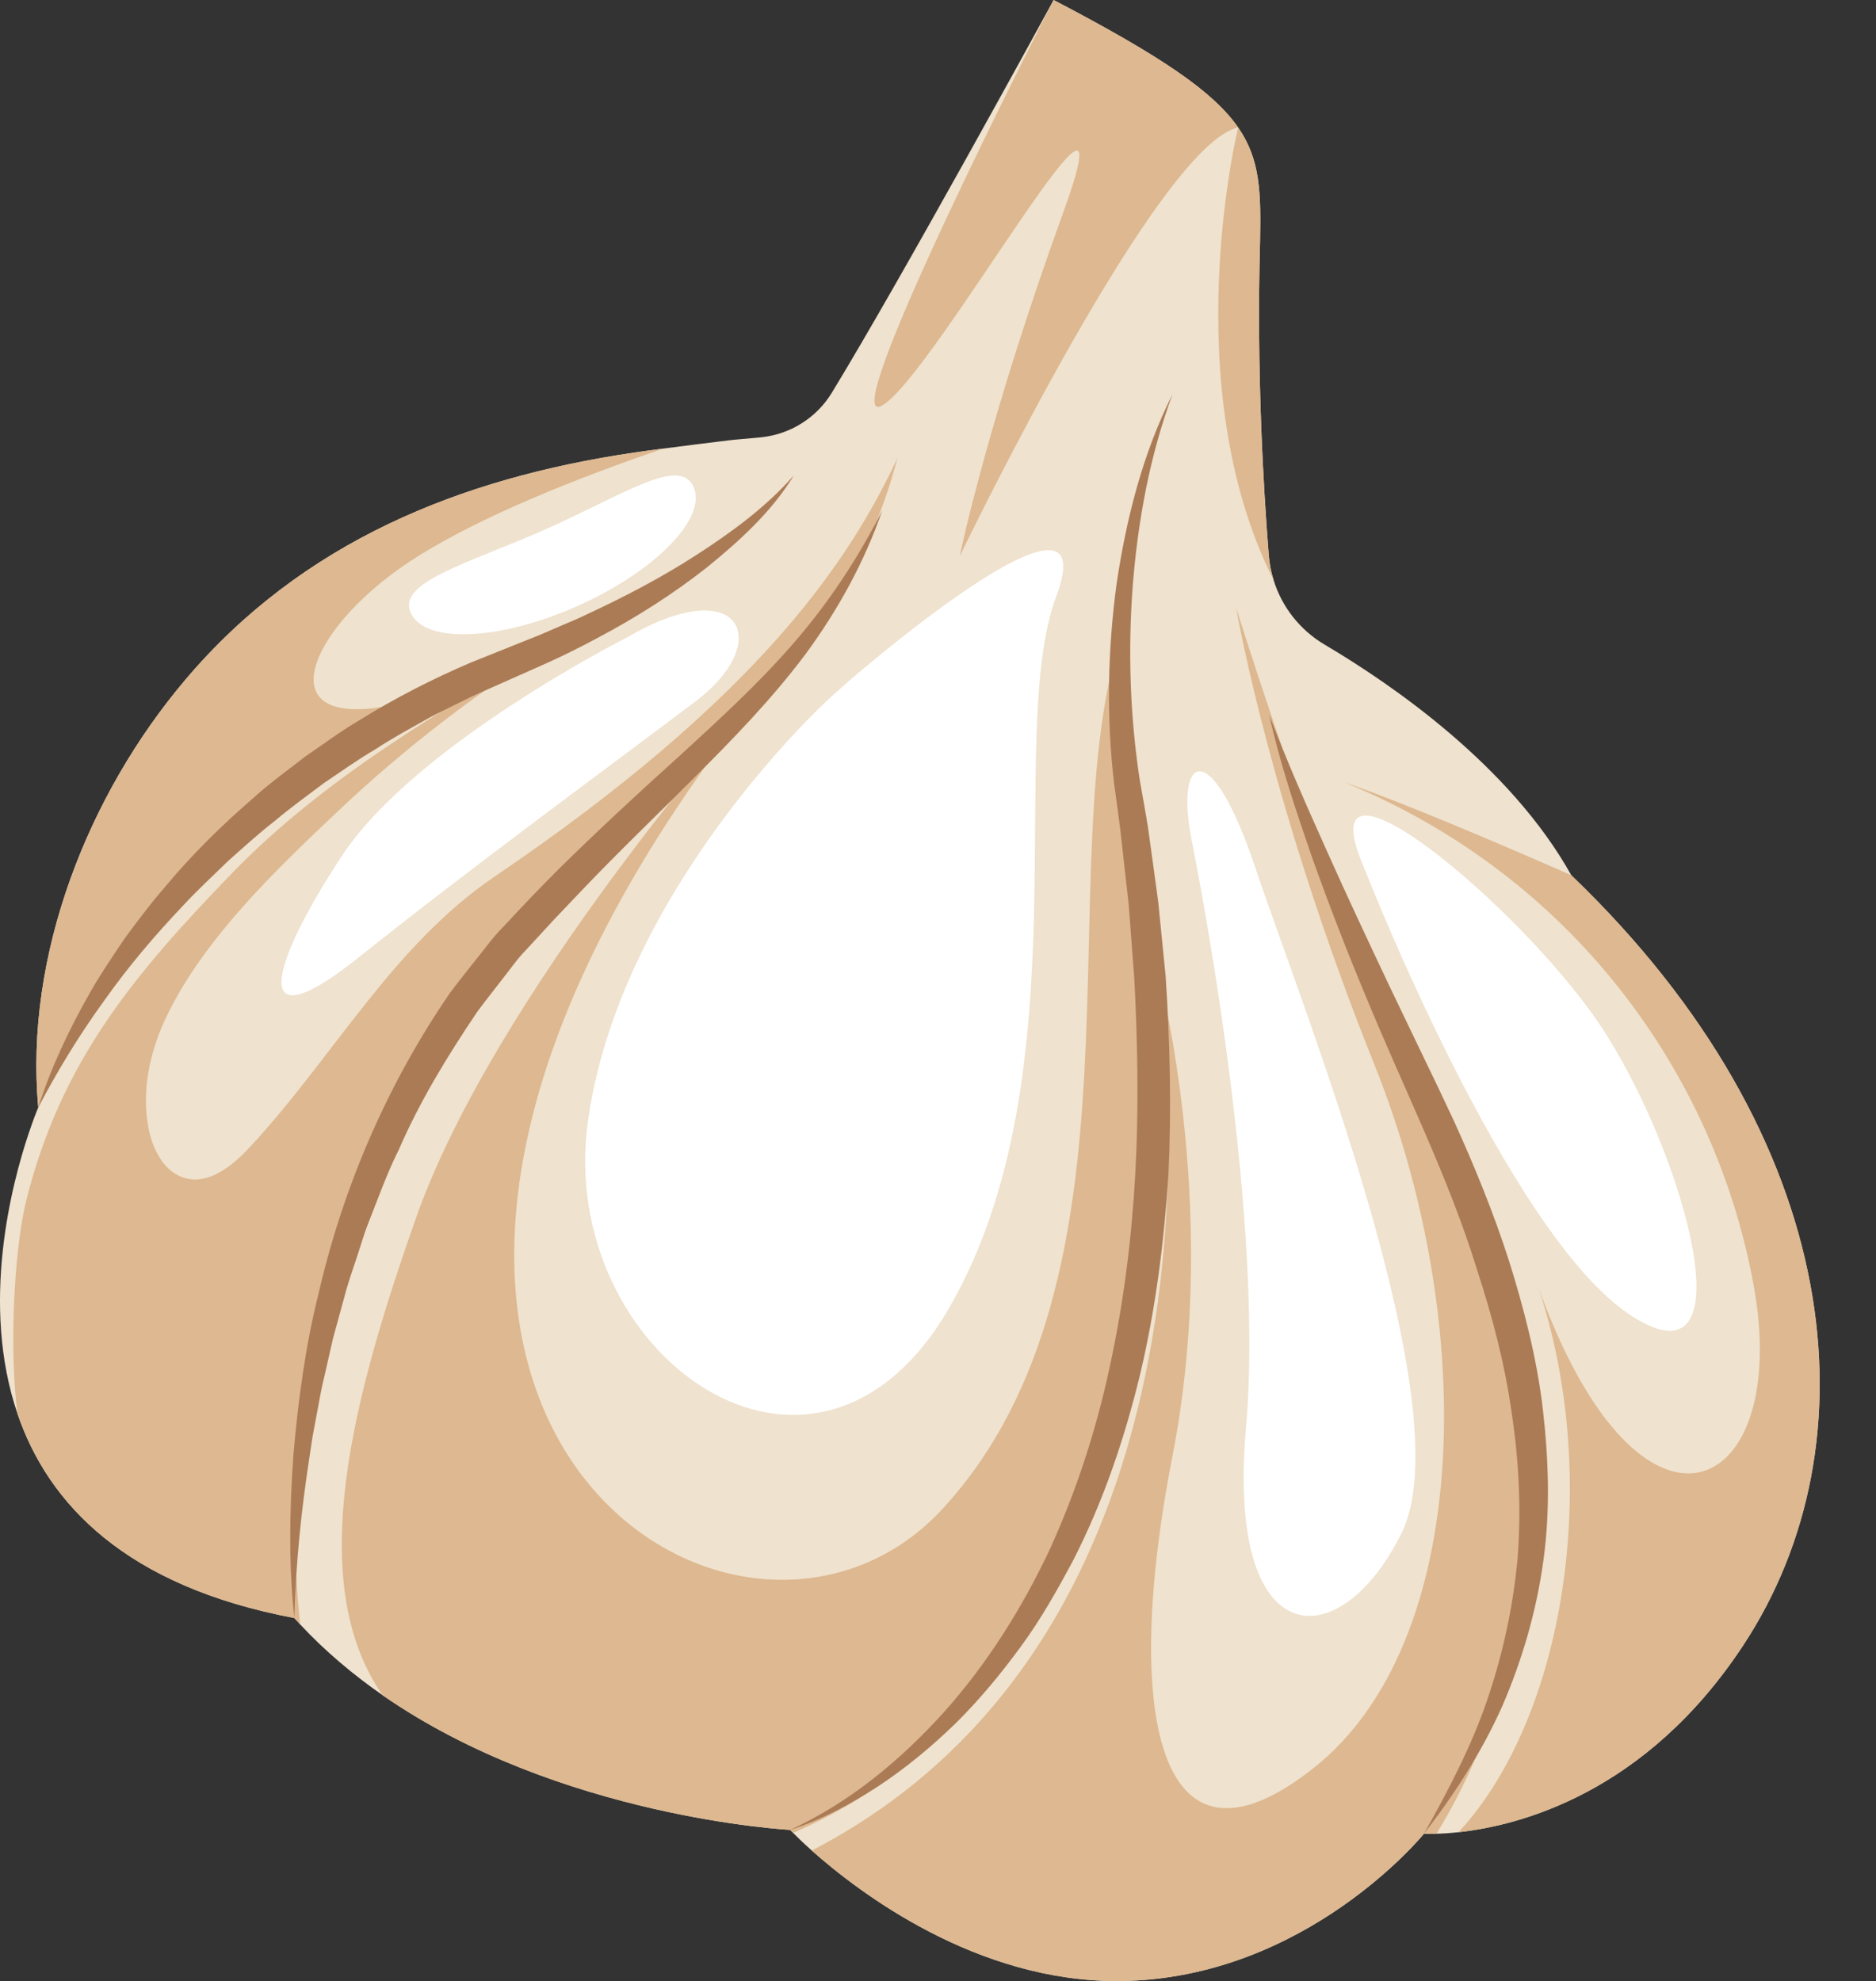 <?xml version="1.0" encoding="UTF-8"?><svg xmlns="http://www.w3.org/2000/svg" xmlns:xlink="http://www.w3.org/1999/xlink" height="731.6" preserveAspectRatio="xMidYMid meet" version="1.0" viewBox="0.0 0.0 692.8 731.6" width="692.8" zoomAndPan="magnify"><rect x="0.0" y="0.0" width="692.8" height="731.6" fill="#333333" stroke="none"/><defs><clipPath id="a"><path d="M 0 0 L 672 0 L 672 731.609 L 0 731.609 Z M 0 0"/></clipPath><clipPath id="b"><path d="M 299 224 L 566 224 L 566 731.609 L 299 731.609 Z M 299 224"/></clipPath></defs><g><g clip-path="url(#a)" id="change1_1"><path d="M 643.812 607.555 C 607.715 662.473 560.801 674.234 538.629 676.645 C 535.32 677.012 532.543 677.172 530.461 677.215 C 527.52 677.297 525.887 677.172 525.887 677.172 C 525.887 677.172 482.316 730.91 413.598 731.605 C 360.719 732.137 317.109 698.816 299.793 683.422 C 296.488 680.48 294.16 678.195 292.895 676.887 C 292.16 676.195 291.793 675.785 291.793 675.785 C 291.793 675.785 206.613 671.375 141.281 626.051 C 130.461 618.496 120.129 609.883 110.859 599.918 C 110.125 599.141 109.434 598.367 108.695 597.551 C 46.305 585.789 17.844 555.328 6.492 522.211 C -7.352 481.707 4.285 437.281 10.656 418.375 C 10.699 418.211 10.781 418.008 10.859 417.801 C 11.594 415.68 12.207 413.883 12.738 412.496 C 12.781 412.414 12.781 412.371 12.82 412.289 C 13.637 410.168 14.129 409.023 14.129 409.023 C 9.023 352.836 32.504 293.465 68.477 251 C 111.516 200.164 169.863 176.602 234.258 167.129 C 237.809 166.598 241.402 166.109 244.996 165.66 C 253 164.598 261.043 163.617 269.047 162.637 C 271.129 162.352 275.824 162.023 281.133 161.496 C 291.914 160.352 301.551 154.309 307.188 145.039 C 332.949 102.816 385.301 6.984 388.895 0.367 C 389.016 0.121 389.098 0 389.098 0 C 428.867 20.785 448.059 33.809 457.246 47.082 C 465.496 59.004 465.656 71.133 465.332 89.18 C 464.023 137.402 466.559 180.195 468.559 205.105 C 468.805 208.246 469.414 211.312 470.355 214.25 L 470.355 214.293 C 473.414 224.133 480.031 232.625 489.098 238.016 C 513.922 252.676 557.695 282.727 580.277 323.234 C 580.316 323.273 580.316 323.273 580.316 323.273 C 681.746 420.578 692.812 533.074 643.812 607.555" fill="#efe2ce"/></g><g id="change2_1"><path d="M 182.605 247.609 C 186.074 245.977 189.586 244.426 193.18 242.875 C 189.504 244.59 185.992 246.184 182.605 247.609" fill="#ddb890"/></g><g id="change2_2"><path d="M 182.441 247.691 C 95.141 288.281 46.059 353.203 46.059 353.203 C 46.059 353.203 21.477 391.098 12.82 412.289 C 13.637 410.168 14.129 409.023 14.129 409.023 C 9.023 352.836 32.504 293.465 68.477 251 C 111.516 200.164 169.863 176.602 234.258 167.129 C 237.809 166.598 241.402 166.109 244.996 165.66 C 214.699 175.988 178.398 190.199 153.613 205.879 C 105.551 236.383 91.668 286.73 182.441 247.691" fill="#ddb890"/></g><g id="change2_3"><path d="M 331.441 169.129 C 328.785 178.973 324.578 193.262 314.699 211.023 C 313.719 212.863 312.617 214.738 311.434 216.66 C 300.039 235.73 282.156 258.352 253.328 283.504 C 253.203 283.625 253.039 283.75 252.918 283.871 C 234.219 300.203 216.129 317.395 199.754 336.098 C 199.141 336.789 198.527 337.484 197.918 338.18 C 168.148 372.52 145.977 411.758 129.684 454.062 C 129.152 455.41 128.664 456.758 128.176 458.105 C 115.883 491.465 109.512 526.828 109.105 562.312 C 109.105 562.352 109.105 562.395 109.105 562.395 C 108.941 574.93 109.512 587.465 110.859 599.918 C 110.125 599.141 109.434 598.367 108.695 597.551 C 46.305 585.789 17.844 555.328 6.492 522.211 C 3.594 501.43 4.715 463.129 9.859 442.711 C 22.805 391.668 49.57 359.82 85.91 322.254 C 119.516 287.547 163.863 261.617 205.633 237.363 C 176.684 255.289 149.57 276.152 124.824 299.551 C 101.879 321.234 75.621 346.305 61.656 375.051 C 55.285 388.16 52.02 403.184 55 417.438 C 56.633 425.07 60.922 433.113 68.434 435.117 C 77.254 437.484 85.707 430.625 91.957 423.969 C 122.703 391.098 144.672 349.531 182.605 323.766 C 280.113 257.695 313.555 207.391 331.441 169.129" fill="#ddb890"/></g><g id="change3_1"><path d="M 293.141 175.594 C 284.98 188.996 273.105 199.773 260.941 209.641 C 248.566 219.367 235.23 227.859 221.336 235.23 C 214.426 238.996 207.367 242.484 200.18 245.668 L 178.938 255.098 C 175.438 256.609 172.004 258.262 168.605 259.992 C 165.211 261.719 161.742 263.305 158.406 265.145 C 151.762 268.879 145.055 272.496 138.68 276.684 C 132.09 280.523 125.906 284.992 119.57 289.227 C 113.496 293.828 107.281 298.262 101.461 303.191 C 95.422 307.863 89.809 313.035 84.09 318.102 C 78.656 323.457 72.988 328.605 67.812 334.234 C 57.27 345.309 47.312 357.02 38.449 369.582 C 29.414 382.031 21.355 395.219 14.113 409.023 C 18.848 394.164 25.605 379.941 33.398 366.312 C 37.289 359.473 41.723 352.988 46.129 346.453 C 50.801 340.129 55.516 333.797 60.691 327.852 C 70.762 315.707 82.062 304.602 94.02 294.293 C 99.887 288.984 106.336 284.398 112.559 279.527 C 119.07 275.055 125.422 270.328 132.223 266.285 C 145.648 257.934 159.754 250.68 174.297 244.504 L 195.965 235.828 C 199.562 234.48 203.027 232.855 206.559 231.359 C 210.086 229.863 213.637 228.398 217.074 226.715 C 230.965 220.254 244.586 213.129 257.461 204.773 C 270.316 196.441 282.867 187.293 293.141 175.594" fill="#ab7b56"/></g><g id="change2_4"><path d="M 423.23 459.984 C 423.191 460.188 423.152 460.434 423.152 460.637 C 421.066 476.602 418.09 493.957 413.883 513.023 C 413.84 513.148 413.84 513.312 413.801 513.434 C 413.801 513.473 413.801 513.516 413.762 513.555 C 390.688 618.375 331.562 660.352 292.895 676.887 C 292.16 676.195 291.793 675.785 291.793 675.785 C 291.793 675.785 206.613 671.375 141.281 626.051 C 112.086 583.953 130.379 515.844 153.613 449.855 C 182.645 367.457 274.355 263.414 280.07 257.004 C 76.805 513.762 269.699 642.754 348.266 557.043 C 426.867 471.293 387.055 320.211 413.801 235.32 C 405.676 279.992 419.477 312.496 424.906 364.801 C 427.562 390.484 428.215 420.945 423.23 459.984" fill="#ddb890"/></g><g clip-path="url(#b)" id="change2_8"><path d="M 565.781 536.465 L 565.781 536.504 C 565.941 568.805 561.738 598 554.062 623.723 C 548.141 643.73 540.098 661.617 530.461 677.215 C 527.52 677.297 525.887 677.172 525.887 677.172 C 525.887 677.172 482.316 730.91 413.598 731.605 C 360.719 732.137 317.109 698.816 299.793 683.422 C 468.762 595.793 426.949 355.941 426.949 355.941 C 426.949 355.941 451.367 443.73 432.992 537.648 C 414.617 631.562 426.867 698.938 485.055 653 C 543.238 607.062 546.305 489.668 507.512 393.016 C 469.945 299.43 457.246 228.785 456.512 224.461 C 457.492 227.605 469.496 266.148 488.156 317.598 C 488.156 317.68 488.199 317.805 488.238 317.883 C 488.277 317.926 488.277 317.965 488.32 318.008 C 515.023 367.539 532.707 411.473 544.305 446.793 C 544.344 447 544.426 447.203 544.508 447.445 C 561.656 499.879 565.414 532.953 565.738 536.219 C 565.781 536.383 565.781 536.465 565.781 536.465" fill="#ddb890"/></g><g id="change2_5"><path d="M 643.812 607.555 C 607.715 662.473 560.801 674.234 538.629 676.645 C 577.824 634.379 591.914 546.754 568.066 475.336 C 605.961 580.398 661.777 552.836 647.691 475.051 C 633.398 396.078 580.316 323.273 496.609 288.977 C 523.438 298.082 578.562 322.5 580.277 323.234 C 580.316 323.273 580.316 323.273 580.316 323.273 C 681.746 420.578 692.812 533.074 643.812 607.555" fill="#ddb890"/></g><g id="change3_2"><path d="M 291.777 675.801 C 313.879 665.652 332.727 649.906 348.715 632.18 C 364.676 614.309 377.438 593.883 387.621 572.34 C 397.512 550.633 404.93 527.824 409.891 504.457 C 414.977 481.113 417.949 457.289 419.266 433.352 C 420.59 409.395 420.133 385.344 418.895 361.316 L 417.531 343.309 L 416.852 334.297 L 415.848 325.352 L 413.844 307.438 C 413.129 301.418 412.219 295.305 411.418 289.25 C 408.547 264.773 409.066 239.969 412.34 215.676 C 415.945 191.473 422.023 167.426 432.992 145.652 C 424.559 168.438 420.215 192.402 418.316 216.336 C 416.508 240.297 417.309 264.371 420.895 288.02 C 421.926 293.961 423.039 299.816 423.988 305.812 L 426.496 324.027 L 427.738 333.141 L 428.648 342.266 L 430.465 360.523 C 432.086 384.949 432.645 409.48 431.488 434.023 C 429.906 458.527 426.812 483.016 421.172 507.02 C 415.398 530.957 407.465 554.523 396.18 576.52 C 390.344 587.402 384.289 598.195 376.945 608.141 C 369.676 618.109 361.781 627.625 353.043 636.309 C 344.207 644.883 334.746 652.805 324.504 659.555 C 314.25 666.234 303.395 672.129 291.777 675.801" fill="#ab7b56"/></g><g id="change3_3"><path d="M 468.723 264.066 C 475.281 281.203 482.664 297.941 490.168 314.621 C 497.621 331.316 505.41 347.859 513.219 364.383 L 525.078 389.098 C 529.062 397.289 533.012 405.582 536.934 413.977 C 544.574 430.797 551.605 447.965 557.285 465.684 C 562.844 483.41 567.52 501.562 569.742 520.184 C 571.879 538.758 572.559 557.664 569.973 576.281 C 567.441 594.887 562.16 612.984 554.805 630.047 C 547.203 647.047 537.133 662.676 525.887 677.16 C 534.891 661.141 543.363 644.98 549.215 627.832 C 555.062 610.723 558.848 593.082 560.465 575.266 C 561.82 557.41 560.949 539.469 558.254 521.77 C 555.797 504.027 551.207 486.562 545.629 469.422 C 535.059 434.879 518.516 402.352 504.52 368.25 C 497.414 351.309 490.797 334.156 484.613 316.848 C 478.633 299.477 472.707 282.027 468.723 264.066" fill="#ab7b56"/></g><g id="change2_6"><path d="M 457.246 47.082 C 427.969 53.246 357.164 199.797 354.43 205.391 C 355.043 202.41 365.453 153.449 392.484 78.973 C 420.414 2.043 344.875 138.832 325.805 149.734 C 307.266 160.352 384.562 8.859 388.895 0.367 C 389.016 0.121 389.098 0 389.098 0 C 428.867 20.785 448.059 33.809 457.246 47.082" fill="#ddb890"/></g><g id="change2_7"><path d="M 457.246 47.082 C 465.496 59.004 465.656 71.133 465.332 89.18 C 464.023 137.402 466.559 180.195 468.559 205.105 C 468.805 208.246 469.414 211.312 470.355 214.25 C 433.93 142.016 457.246 47.082 457.246 47.082" fill="#ddb890"/></g><g id="change3_4"><path d="M 108.711 597.535 C 106.52 577.594 106.941 557.414 108.355 537.348 C 110.09 517.305 112.758 497.223 117.676 477.586 C 126.766 438.176 143.145 400.16 166.312 366.504 C 169.359 362.398 172.625 358.434 175.773 354.395 C 179.012 350.445 181.969 346.168 185.547 342.625 C 192.418 335.176 199.383 327.902 206.492 320.789 C 220.84 306.684 235.547 293 250.391 279.672 C 265.078 266.184 279.77 252.836 292.73 237.906 C 305.73 223.027 316.754 206.41 325.805 188.527 C 319.27 207.473 309.422 225.367 297.414 241.676 C 285.242 257.883 271.164 272.453 256.988 286.59 C 242.859 300.805 228.441 314.523 214.758 328.926 L 204.496 339.715 L 194.457 350.617 C 190.949 354.152 188.27 358.191 185.207 361.996 C 182.246 365.863 179.199 369.66 176.305 373.578 C 165.375 389.781 155.098 406.543 147.281 424.598 C 142.859 433.379 139.598 442.68 135.969 451.836 C 134.16 456.418 132.887 461.191 131.27 465.848 C 129.699 470.523 128.098 475.195 126.891 479.988 L 122.98 494.293 L 119.688 508.77 C 118.457 513.578 117.75 518.484 116.77 523.348 L 115.406 530.668 L 114.301 538.031 C 111.254 557.664 109.219 577.523 108.711 597.535" fill="#ab7b56"/></g><g id="change4_1"><path d="M 256.133 179.832 C 261.238 191.312 241.996 211.023 213.148 223.859 C 184.305 236.691 156.781 237.789 151.672 226.312 C 146.562 214.832 173.016 208.129 201.859 195.293 C 230.703 182.461 251.023 168.352 256.133 179.832" fill="#fff"/></g><g id="change4_2"><path d="M 231.727 235.32 C 231.727 235.32 153.426 274.785 126.223 316.129 C 99.02 357.473 91.875 386.055 132.707 353.391 C 173.539 320.723 227.906 280.918 256.953 258.965 C 285.996 237.008 273.68 210.809 231.727 235.32" fill="#fff"/></g><g id="change4_3"><path d="M 305.734 258.453 C 305.734 258.453 229.039 328.379 217.113 414.129 C 205.184 499.879 300.852 569.309 350.652 482.809 C 400.449 396.309 370.836 271.723 390.094 220.172 C 409.352 168.621 314.191 250.09 305.734 258.453" fill="#fff"/></g><g id="change4_4"><path d="M 439.805 308.984 C 439.805 308.984 467.516 443.73 460.125 527.438 C 452.734 611.148 494.633 612.508 517.578 566.23 C 540.523 519.953 479.957 369.551 463.621 320.551 C 447.289 271.555 434.137 278.281 439.805 308.984" fill="#fff"/></g><g id="change4_5"><path d="M 503.773 320.551 C 503.773 320.551 556.609 456.203 602.453 485.926 C 648.301 515.648 620.148 418.551 587.484 373.637 C 554.816 328.719 481.961 270.293 503.773 320.551" fill="#fff"/></g></g></svg>